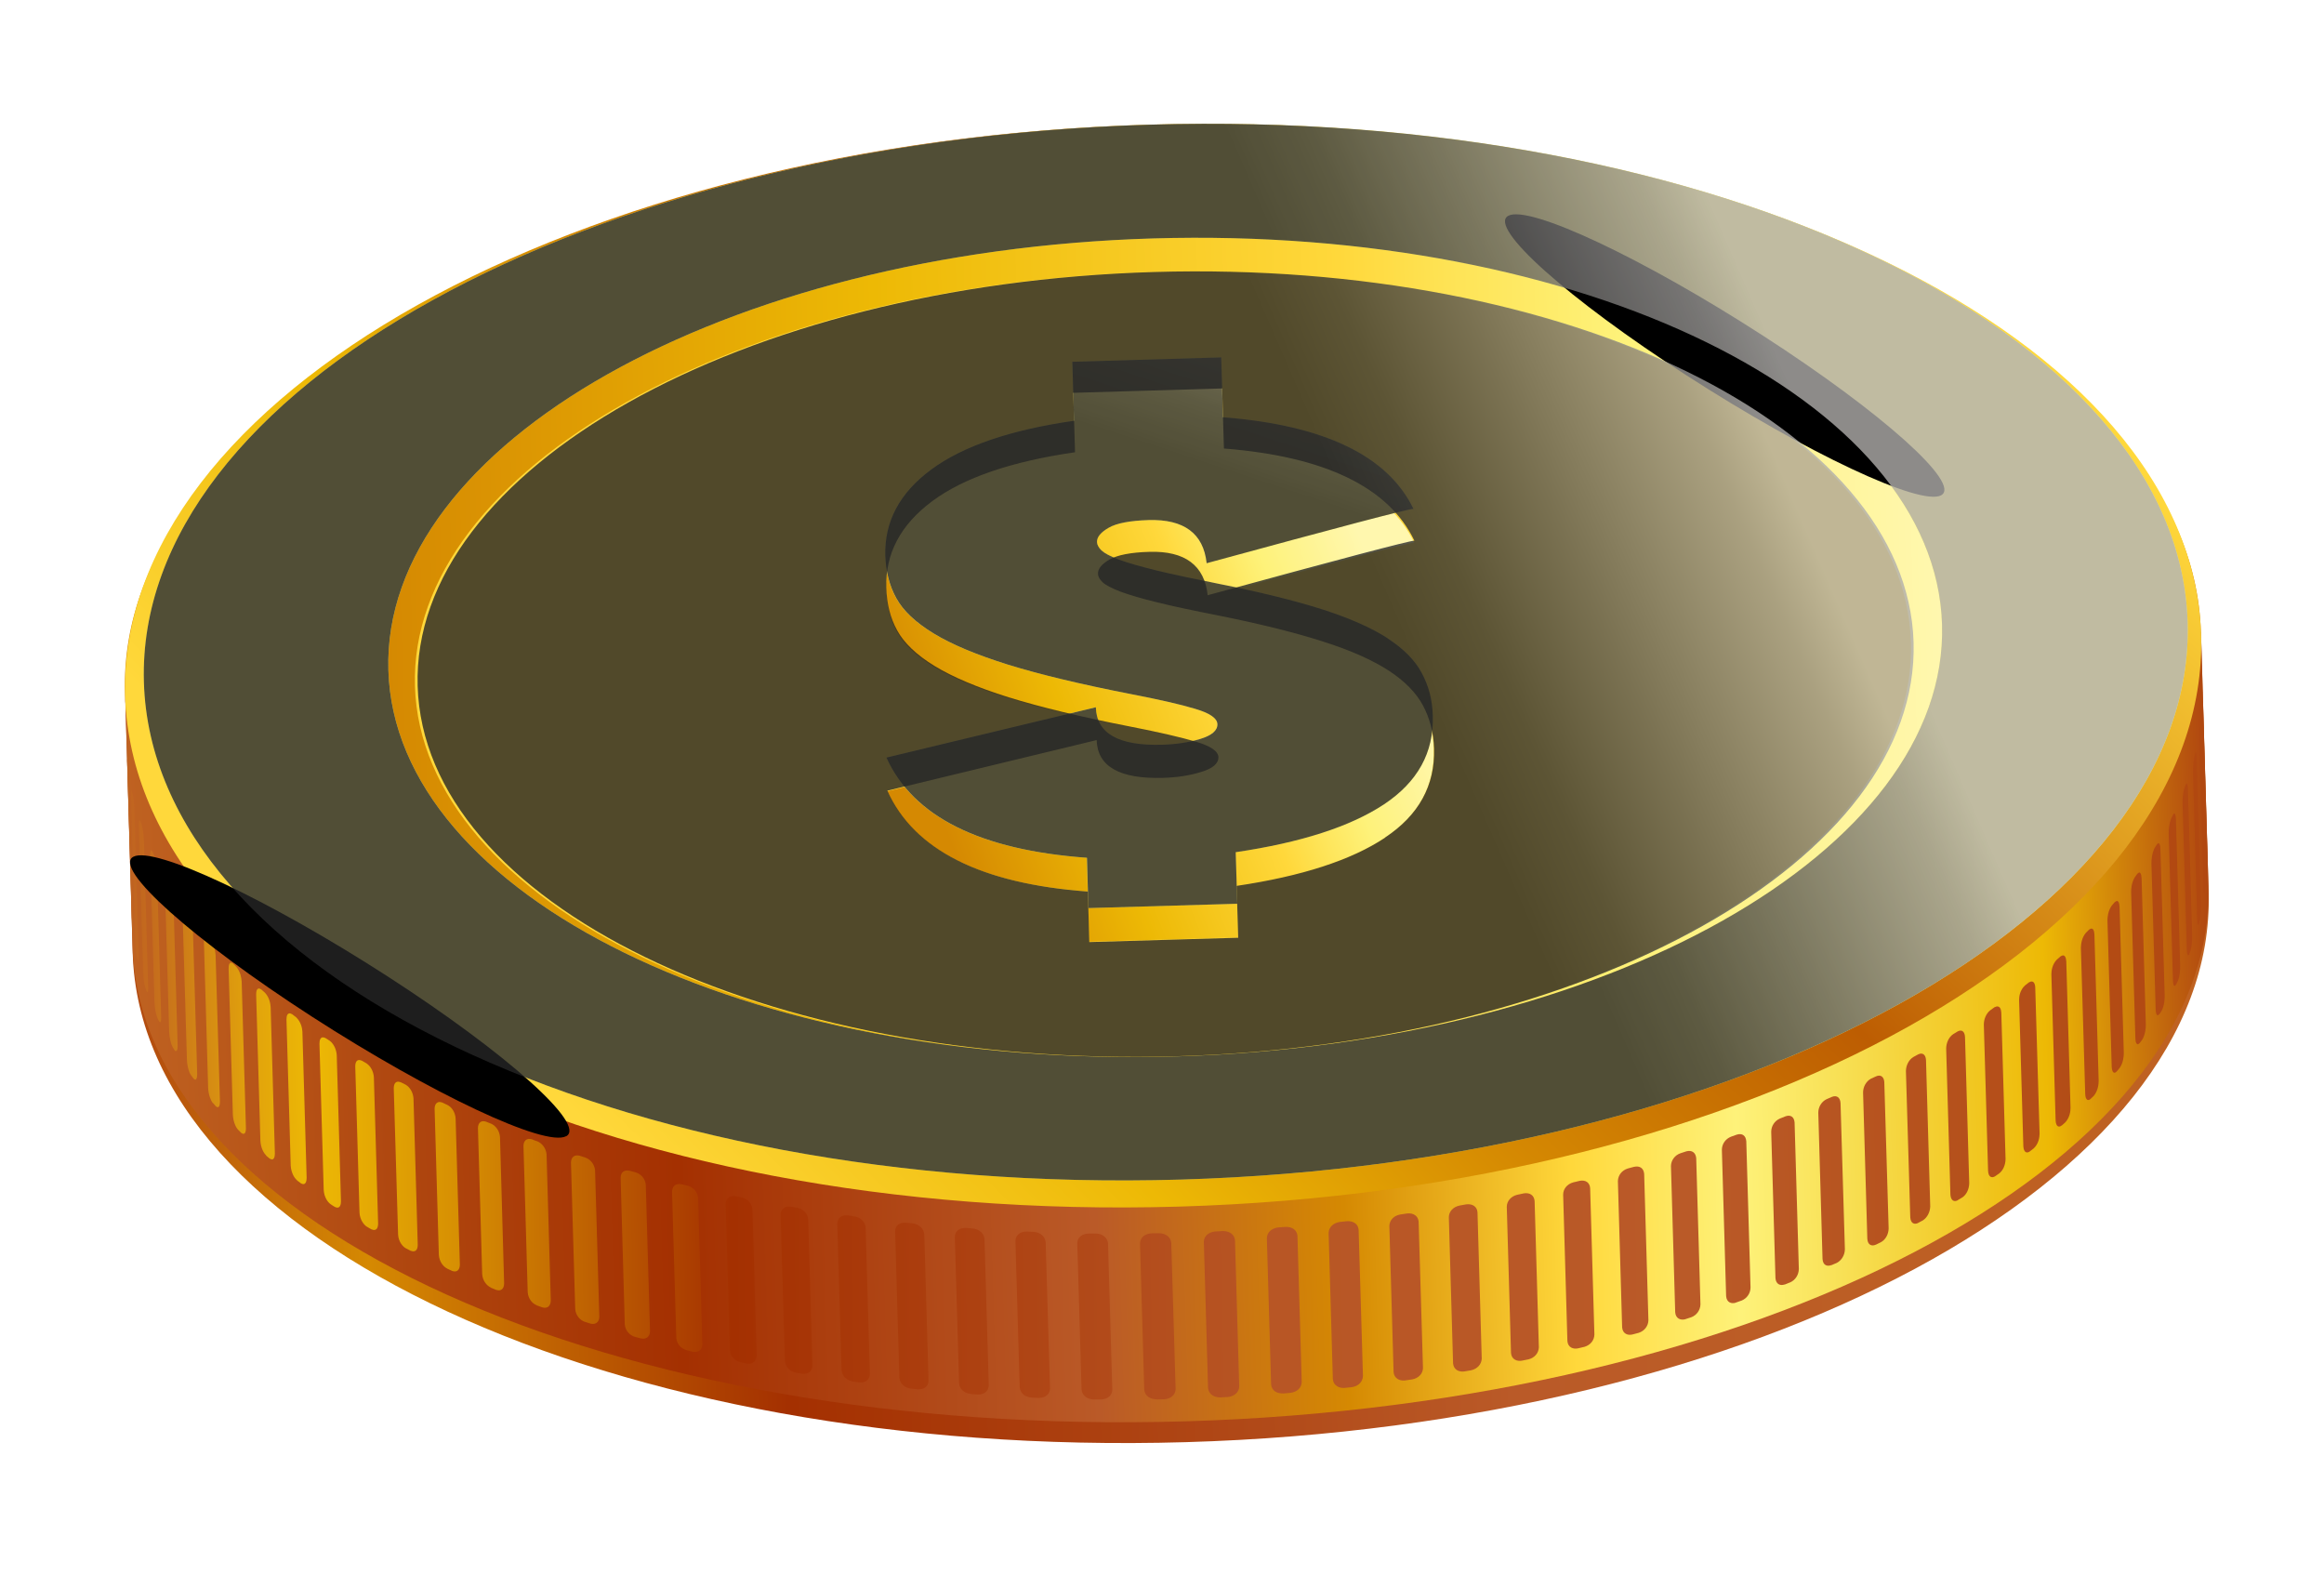<svg width="121" height="82" viewBox="0 0 121 82" fill="none" xmlns="http://www.w3.org/2000/svg">
<g filter="url(#filter0_f_31_1304)">
<path d="M114.596 32.894L114.994 46.459C115.43 61.389 91.589 74.201 61.747 75.074C31.899 75.947 7.346 64.553 6.91 49.623L6.517 36.057C6.953 50.987 31.5 62.386 61.348 61.513C91.196 60.64 115.037 47.828 114.601 32.894H114.596Z" fill="url(#paint0_linear_31_1304)"/>
<path d="M114.595 32.894L114.983 46.093C115.409 60.624 91.562 73.117 61.714 73.99C31.866 74.864 7.325 63.793 6.899 49.257L6.511 36.057C6.937 50.593 31.473 61.664 61.321 60.785C91.168 59.912 115.015 47.424 114.59 32.894H114.595Z" fill="url(#paint1_linear_31_1304)"/>
<path d="M114.929 44.8V44.605C114.929 44.331 114.919 44.056 114.908 43.786L114.687 36.165C114.687 36.074 114.687 35.977 114.676 35.885C114.676 35.885 114.676 35.939 114.676 35.966C114.676 36.03 114.676 36.1 114.676 36.165C114.676 36.44 114.676 36.709 114.676 36.984L114.902 44.6C114.902 44.697 114.902 44.794 114.919 44.886C114.919 44.886 114.919 44.827 114.924 44.805L114.929 44.8Z" fill="url(#paint2_linear_31_1304)"/>
<path d="M114.805 46.449C114.811 46.384 114.822 46.319 114.827 46.255C114.854 45.958 114.848 45.586 114.848 45.435L114.622 37.82C114.622 37.723 114.617 37.631 114.601 37.534C114.59 37.561 114.574 37.588 114.574 37.615C114.568 37.68 114.558 37.744 114.547 37.809C114.509 38.132 114.514 38.488 114.514 38.623L114.735 46.239C114.735 46.336 114.741 46.433 114.762 46.519C114.762 46.519 114.789 46.465 114.795 46.443L114.805 46.449Z" fill="url(#paint3_linear_31_1304)"/>
<path d="M114.493 48.071C114.509 48.007 114.525 47.942 114.541 47.883C114.595 47.597 114.601 47.252 114.595 47.069L114.374 39.453C114.369 39.259 114.358 39.227 114.337 39.173C114.321 39.194 114.299 39.221 114.299 39.221C114.277 39.313 114.261 39.372 114.245 39.437C114.175 39.749 114.181 40.111 114.181 40.251L114.401 47.866C114.407 48.06 114.418 48.093 114.444 48.152C114.461 48.13 114.493 48.103 114.498 48.077L114.493 48.071Z" fill="url(#paint4_linear_31_1304)"/>
<path d="M113.987 49.672C114.008 49.607 114.03 49.548 114.051 49.483C114.138 49.198 114.143 48.853 114.137 48.675L113.917 41.059C113.911 40.865 113.895 40.833 113.868 40.773L113.798 40.849C113.777 40.908 113.755 40.973 113.733 41.032C113.637 41.328 113.631 41.668 113.637 41.841L113.857 49.456C113.868 49.65 113.884 49.677 113.917 49.742C113.944 49.731 113.976 49.699 113.992 49.672H113.987Z" fill="url(#paint5_linear_31_1304)"/>
<path d="M113.303 51.246C113.335 51.186 113.362 51.127 113.394 51.062C113.507 50.782 113.518 50.437 113.513 50.259L113.292 42.644C113.281 42.45 113.265 42.423 113.233 42.358H113.179L113.146 42.407C113.103 42.487 113.076 42.552 113.044 42.611C112.925 42.902 112.909 43.242 112.915 43.414L113.136 51.035C113.146 51.294 113.179 51.31 113.238 51.327C113.238 51.327 113.281 51.278 113.297 51.251L113.303 51.246Z" fill="url(#paint6_linear_31_1304)"/>
<path d="M112.441 52.787C112.478 52.728 112.511 52.669 112.554 52.609C112.694 52.329 112.71 51.989 112.705 51.806L112.484 44.19C112.473 43.943 112.43 43.916 112.381 43.889C112.354 43.91 112.317 43.937 112.295 43.964C112.258 44.023 112.22 44.083 112.182 44.142C112.031 44.438 112.015 44.8 112.015 44.94L112.236 52.555C112.247 52.809 112.295 52.83 112.344 52.857C112.376 52.841 112.408 52.814 112.43 52.782L112.441 52.787Z" fill="url(#paint7_linear_31_1304)"/>
<path d="M111.406 54.296C111.449 54.237 111.493 54.178 111.536 54.124C111.703 53.849 111.724 53.509 111.724 53.331L111.503 45.716C111.487 45.468 111.439 45.441 111.385 45.414C111.352 45.43 111.309 45.457 111.282 45.484C111.239 45.543 111.196 45.603 111.153 45.662C110.981 45.937 110.954 46.276 110.959 46.449L111.18 54.065C111.191 54.318 111.245 54.339 111.304 54.366C111.336 54.35 111.385 54.323 111.406 54.296Z" fill="url(#paint8_linear_31_1304)"/>
<path d="M110.211 55.773C110.259 55.714 110.313 55.66 110.356 55.601C110.55 55.331 110.577 54.992 110.577 54.819L110.356 47.203C110.345 47.036 110.302 46.783 110.103 46.966C110.054 47.026 110.006 47.079 109.952 47.139C109.753 47.413 109.726 47.742 109.726 47.92L109.947 55.536C109.963 55.822 110.071 55.924 110.205 55.778L110.211 55.773Z" fill="url(#paint9_linear_31_1304)"/>
<path d="M108.853 57.201C108.907 57.148 108.961 57.093 109.02 57.04C109.236 56.776 109.268 56.436 109.268 56.264L109.047 48.642C109.036 48.475 108.988 48.222 108.767 48.395C108.708 48.454 108.654 48.508 108.6 48.562C108.379 48.826 108.347 49.16 108.342 49.338L108.568 56.953C108.584 57.288 108.729 57.32 108.853 57.201Z" fill="url(#paint10_linear_31_1304)"/>
<path d="M107.345 58.592C107.404 58.538 107.463 58.484 107.528 58.43C107.765 58.177 107.808 57.837 107.803 57.66L107.582 50.044C107.571 49.877 107.517 49.623 107.275 49.791C107.215 49.844 107.156 49.904 107.092 49.952C106.844 50.206 106.806 50.54 106.806 50.718L107.027 58.333C107.049 58.667 107.205 58.7 107.345 58.587V58.592Z" fill="url(#paint11_linear_31_1304)"/>
<path d="M105.68 59.939C105.75 59.891 105.82 59.837 105.885 59.783C106.149 59.535 106.187 59.201 106.192 59.023L105.966 51.407C105.96 51.24 105.896 50.982 105.632 51.143C105.567 51.192 105.497 51.246 105.432 51.3C105.163 51.547 105.125 51.882 105.125 52.054L105.346 59.67C105.368 60.009 105.535 60.047 105.686 59.939H105.68Z" fill="url(#paint12_linear_31_1304)"/>
<path d="M103.876 61.233C103.946 61.179 104.021 61.13 104.091 61.082C104.291 60.931 104.42 60.635 104.42 60.327L104.199 52.712C104.188 52.545 104.129 52.286 103.838 52.437C103.768 52.491 103.693 52.539 103.623 52.593C103.423 52.744 103.289 53.041 103.289 53.337L103.51 60.953C103.531 61.292 103.709 61.335 103.876 61.233Z" fill="url(#paint13_linear_31_1304)"/>
<path d="M101.937 62.472C102.018 62.424 102.098 62.376 102.174 62.332C102.389 62.187 102.524 61.896 102.529 61.594L102.309 53.978C102.292 53.693 102.136 53.579 101.926 53.693C101.845 53.741 101.77 53.79 101.689 53.838C101.474 53.984 101.334 54.275 101.328 54.577L101.549 62.192C101.576 62.532 101.77 62.575 101.937 62.478V62.472Z" fill="url(#paint14_linear_31_1304)"/>
<path d="M99.863 63.664C99.949 63.615 100.03 63.572 100.116 63.529C100.342 63.383 100.493 63.098 100.498 62.796L100.278 55.18C100.261 54.895 100.094 54.776 99.868 54.889C99.787 54.938 99.701 54.981 99.62 55.024C99.389 55.164 99.238 55.45 99.233 55.752L99.459 63.367C99.48 63.702 99.685 63.755 99.868 63.664H99.863Z" fill="url(#paint15_linear_31_1304)"/>
<path d="M97.665 64.796C97.751 64.752 97.843 64.709 97.929 64.666C98.171 64.537 98.328 64.251 98.333 63.949L98.107 56.334C98.091 56.048 97.913 55.924 97.676 56.032C97.59 56.075 97.498 56.118 97.406 56.156C97.164 56.291 97.002 56.571 97.002 56.873L97.223 64.488C97.245 64.828 97.466 64.882 97.66 64.796H97.665Z" fill="url(#paint16_linear_31_1304)"/>
<path d="M95.349 65.863C95.44 65.825 95.537 65.782 95.629 65.744C95.882 65.615 96.049 65.34 96.055 65.033L95.828 57.417C95.807 57.126 95.629 57.002 95.381 57.099C95.284 57.142 95.193 57.18 95.096 57.223C94.842 57.347 94.67 57.622 94.67 57.924L94.891 65.539C94.912 65.879 95.144 65.938 95.349 65.857V65.863Z" fill="url(#paint17_linear_31_1304)"/>
<path d="M92.919 66.871C93.016 66.833 93.119 66.795 93.216 66.752C93.48 66.633 93.652 66.359 93.657 66.057L93.436 58.436C93.415 58.145 93.232 58.015 92.962 58.112C92.865 58.15 92.763 58.188 92.666 58.231C92.397 58.349 92.219 58.619 92.219 58.921L92.44 66.536C92.467 66.871 92.709 66.941 92.919 66.865V66.871Z" fill="url(#paint18_linear_31_1304)"/>
<path d="M90.377 67.808C90.479 67.771 90.582 67.733 90.684 67.701C90.959 67.587 91.142 67.318 91.142 67.021L90.921 59.406C90.894 59.109 90.705 58.98 90.425 59.066C90.323 59.099 90.221 59.136 90.124 59.174C89.838 59.287 89.655 59.551 89.65 59.848L89.871 67.469C89.897 67.808 90.151 67.884 90.371 67.814L90.377 67.808Z" fill="url(#paint19_linear_31_1304)"/>
<path d="M87.737 68.676C87.845 68.644 87.948 68.611 88.05 68.574C88.335 68.471 88.524 68.207 88.535 67.905L88.314 60.29C88.287 59.999 88.088 59.858 87.802 59.934C87.7 59.966 87.592 59.999 87.49 60.036C87.199 60.139 87.005 60.403 86.999 60.699L87.22 68.315C87.247 68.644 87.506 68.741 87.743 68.676H87.737Z" fill="url(#paint20_linear_31_1304)"/>
<path d="M84.996 69.468C85.103 69.441 85.211 69.409 85.324 69.382C85.62 69.285 85.82 69.026 85.825 68.725L85.604 61.109C85.577 60.812 85.378 60.672 85.071 60.742C84.963 60.775 84.855 60.802 84.748 60.829C84.441 60.926 84.247 61.179 84.236 61.481L84.457 69.102C84.489 69.442 84.759 69.528 84.996 69.468Z" fill="url(#paint21_linear_31_1304)"/>
<path d="M82.162 70.191C82.275 70.164 82.388 70.137 82.501 70.11C82.808 70.018 83.008 69.77 83.013 69.468L82.792 61.853C82.771 61.562 82.561 61.411 82.248 61.47C82.135 61.497 82.022 61.524 81.909 61.551C81.596 61.637 81.386 61.89 81.386 62.192L81.607 69.808C81.634 70.147 81.909 70.245 82.162 70.191Z" fill="url(#paint22_linear_31_1304)"/>
<path d="M79.237 70.832C79.356 70.81 79.469 70.784 79.587 70.762C79.905 70.681 80.11 70.433 80.121 70.137L79.9 62.521C79.873 62.224 79.657 62.074 79.339 62.122C79.221 62.149 79.102 62.171 78.989 62.198C78.671 62.278 78.456 62.521 78.451 62.817L78.671 70.433C78.698 70.773 78.989 70.88 79.242 70.832H79.237Z" fill="url(#paint23_linear_31_1304)"/>
<path d="M76.237 71.393C76.355 71.371 76.474 71.35 76.592 71.333C76.921 71.258 77.136 71.021 77.147 70.724L76.926 63.108C76.905 62.818 76.673 62.656 76.344 62.694C76.226 62.715 76.107 62.737 75.989 62.758C75.66 62.828 75.439 63.065 75.434 63.362L75.655 70.978C75.687 71.317 75.978 71.43 76.242 71.393H76.237Z" fill="url(#paint24_linear_31_1304)"/>
<path d="M73.156 71.861C73.28 71.845 73.403 71.829 73.522 71.808C73.856 71.748 74.082 71.511 74.088 71.215L73.861 63.599C73.84 63.308 73.603 63.135 73.269 63.168C73.145 63.184 73.026 63.206 72.908 63.222C72.568 63.281 72.348 63.518 72.337 63.815L72.558 71.43C72.59 71.77 72.886 71.894 73.156 71.861Z" fill="url(#paint25_linear_31_1304)"/>
<path d="M70.01 72.25C70.133 72.233 70.263 72.223 70.387 72.212C70.726 72.158 70.952 71.932 70.963 71.63L70.737 64.014C70.71 63.723 70.473 63.55 70.128 63.572C70.004 63.588 69.875 63.599 69.757 63.61C69.412 63.664 69.18 63.89 69.175 64.186L69.395 71.797C69.428 72.142 69.735 72.271 70.004 72.25H70.01Z" fill="url(#paint26_linear_31_1304)"/>
<path d="M66.805 72.541C66.929 72.53 67.052 72.524 67.182 72.508C67.532 72.465 67.764 72.25 67.774 71.948L67.553 64.332C67.526 64.036 67.284 63.858 66.934 63.868C66.81 63.874 66.681 63.89 66.552 63.895C66.201 63.939 65.97 64.154 65.959 64.451L66.18 72.066C66.212 72.417 66.514 72.551 66.805 72.535V72.541Z" fill="url(#paint27_linear_31_1304)"/>
<path d="M63.529 72.745C63.659 72.74 63.788 72.735 63.917 72.724C64.273 72.692 64.51 72.476 64.521 72.18L64.3 64.564C64.273 64.267 64.025 64.084 63.669 64.084C63.54 64.095 63.411 64.1 63.282 64.106C62.921 64.138 62.689 64.348 62.678 64.639L62.899 72.26C62.932 72.605 63.249 72.751 63.535 72.745H63.529Z" fill="url(#paint28_linear_31_1304)"/>
<path d="M60.217 72.848C60.346 72.848 60.475 72.848 60.605 72.842C60.96 72.821 61.197 72.616 61.208 72.314L60.982 64.698C60.955 64.402 60.707 64.208 60.346 64.197C60.217 64.197 60.087 64.203 59.958 64.203C59.597 64.224 59.366 64.429 59.355 64.725L59.576 72.341C59.608 72.686 59.915 72.842 60.206 72.842L60.217 72.848Z" fill="url(#paint29_linear_31_1304)"/>
<path d="M56.931 72.853C57.06 72.853 57.189 72.853 57.313 72.853C57.669 72.843 57.906 72.643 57.911 72.347L57.69 64.731C57.663 64.434 57.416 64.23 57.066 64.213C56.931 64.213 56.812 64.213 56.683 64.213C56.328 64.224 56.096 64.418 56.09 64.715L56.311 72.33C56.344 72.681 56.645 72.843 56.931 72.853Z" fill="url(#paint30_linear_31_1304)"/>
<path d="M53.704 72.756C53.828 72.761 53.952 72.767 54.081 72.772C54.431 72.772 54.663 72.578 54.669 72.282L54.442 64.666C54.415 64.37 54.173 64.159 53.828 64.127C53.699 64.127 53.58 64.116 53.451 64.111C53.106 64.111 52.88 64.3 52.869 64.596L53.09 72.212C53.123 72.562 53.419 72.735 53.704 72.751V72.756Z" fill="url(#paint31_linear_31_1304)"/>
<path d="M50.537 72.567C50.655 72.578 50.779 72.584 50.903 72.594C51.242 72.605 51.469 72.422 51.48 72.12L51.259 64.504C51.232 64.208 50.995 63.992 50.65 63.949C50.531 63.944 50.402 63.933 50.283 63.922C49.944 63.912 49.723 64.095 49.713 64.391L49.934 72.007C49.966 72.357 50.257 72.535 50.537 72.562V72.567Z" fill="url(#paint32_linear_31_1304)"/>
<path d="M47.423 72.287C47.542 72.298 47.666 72.314 47.784 72.325C48.118 72.341 48.339 72.163 48.344 71.872L48.123 64.257C48.096 63.96 47.865 63.739 47.526 63.685C47.407 63.675 47.283 63.658 47.165 63.648C46.831 63.626 46.61 63.798 46.605 64.095L46.825 71.711C46.852 72.061 47.138 72.25 47.413 72.282L47.423 72.287Z" fill="url(#paint33_linear_31_1304)"/>
<path d="M44.385 71.915C44.504 71.932 44.622 71.948 44.741 71.964C45.064 71.991 45.285 71.818 45.29 71.522L45.069 63.906C45.048 63.61 44.816 63.378 44.487 63.319C44.374 63.303 44.256 63.286 44.137 63.27C43.809 63.238 43.604 63.405 43.593 63.707L43.814 71.317C43.846 71.668 44.121 71.867 44.385 71.91V71.915Z" fill="url(#paint34_linear_31_1304)"/>
<path d="M41.428 71.457C41.541 71.479 41.654 71.495 41.767 71.511C42.085 71.549 42.295 71.382 42.301 71.091L42.08 63.475C42.053 63.178 41.832 62.941 41.514 62.871C41.401 62.855 41.288 62.834 41.169 62.817C40.852 62.78 40.652 62.936 40.642 63.233L40.868 70.848C40.895 71.198 41.169 71.403 41.428 71.452V71.457Z" fill="url(#paint35_linear_31_1304)"/>
<path d="M38.541 70.913C38.654 70.934 38.761 70.956 38.875 70.983C39.182 71.031 39.386 70.87 39.397 70.573L39.176 62.958C39.155 62.661 38.934 62.419 38.627 62.338C38.514 62.316 38.406 62.295 38.293 62.273C37.986 62.225 37.792 62.381 37.781 62.672L38.002 70.288C38.029 70.638 38.293 70.854 38.541 70.907V70.913Z" fill="url(#paint36_linear_31_1304)"/>
<path d="M35.745 70.288C35.853 70.315 35.961 70.342 36.068 70.368C36.365 70.422 36.569 70.266 36.569 69.975L36.348 62.359C36.322 62.063 36.111 61.81 35.81 61.723C35.702 61.696 35.594 61.675 35.486 61.648C35.131 61.578 34.996 61.804 34.991 62.031L35.212 69.646C35.239 69.997 35.497 70.218 35.74 70.282L35.745 70.288Z" fill="url(#paint37_linear_31_1304)"/>
<path d="M33.041 69.587C33.149 69.619 33.251 69.646 33.359 69.673C33.644 69.738 33.838 69.587 33.843 69.296L33.623 61.68C33.601 61.384 33.396 61.125 33.105 61.033C33.003 61.001 32.895 60.974 32.788 60.947C32.497 60.883 32.314 61.023 32.314 61.319L32.529 68.935C32.556 69.285 32.804 69.512 33.035 69.587H33.041Z" fill="url(#paint38_linear_31_1304)"/>
<path d="M30.439 68.805C30.541 68.838 30.638 68.87 30.741 68.903C31.015 68.973 31.199 68.827 31.204 68.541L30.983 60.926C30.956 60.629 30.762 60.365 30.488 60.263C30.385 60.23 30.283 60.198 30.186 60.166C29.911 60.09 29.733 60.236 29.728 60.522L29.949 68.137C29.976 68.487 30.207 68.725 30.434 68.805H30.439Z" fill="url(#paint39_linear_31_1304)"/>
<path d="M27.945 67.954C28.042 67.986 28.139 68.024 28.23 68.056C28.494 68.137 28.667 67.997 28.677 67.706L28.457 60.09C28.43 59.794 28.247 59.53 27.983 59.416C27.886 59.384 27.789 59.352 27.697 59.309C27.433 59.228 27.261 59.368 27.255 59.654L27.476 67.269C27.503 67.625 27.729 67.868 27.95 67.948L27.945 67.954Z" fill="url(#paint40_linear_31_1304)"/>
<path d="M25.553 67.032C25.64 67.07 25.736 67.108 25.828 67.145C26.081 67.232 26.248 67.097 26.248 66.806L26.033 59.19C26.011 58.888 25.834 58.619 25.58 58.5C25.489 58.463 25.392 58.425 25.306 58.392C25.058 58.306 24.891 58.436 24.885 58.721L25.106 66.337C25.133 66.687 25.354 66.935 25.559 67.027L25.553 67.032Z" fill="url(#paint41_linear_31_1304)"/>
<path d="M23.28 66.04C23.366 66.078 23.453 66.121 23.539 66.159C23.776 66.251 23.937 66.121 23.943 65.836L23.722 58.22C23.7 57.918 23.539 57.643 23.291 57.519C23.205 57.482 23.119 57.438 23.027 57.395C22.795 57.304 22.634 57.433 22.628 57.713L22.849 65.329C22.876 65.685 23.081 65.938 23.28 66.035V66.04Z" fill="url(#paint42_linear_31_1304)"/>
<path d="M21.125 64.979C21.206 65.022 21.293 65.065 21.373 65.108C21.697 65.232 21.75 64.968 21.75 64.796L21.529 57.18C21.508 56.878 21.352 56.603 21.125 56.468C21.045 56.425 20.959 56.382 20.878 56.344C20.555 56.215 20.506 56.479 20.501 56.652L20.727 64.267C20.748 64.618 20.948 64.882 21.131 64.984L21.125 64.979Z" fill="url(#paint43_linear_31_1304)"/>
<path d="M19.1 63.858C19.175 63.906 19.256 63.949 19.331 63.992C19.639 64.127 19.687 63.858 19.687 63.691L19.466 56.075C19.445 55.773 19.294 55.493 19.078 55.353C19.003 55.304 18.928 55.261 18.847 55.218C18.545 55.083 18.497 55.347 18.497 55.514L18.718 63.13C18.739 63.48 18.928 63.75 19.1 63.858Z" fill="url(#paint44_linear_31_1304)"/>
<path d="M17.209 62.683C17.279 62.731 17.349 62.78 17.425 62.823C17.721 62.974 17.753 62.672 17.753 62.537L17.533 54.922C17.511 54.62 17.371 54.334 17.172 54.183C17.102 54.135 17.026 54.092 16.956 54.043C16.676 53.898 16.633 54.162 16.633 54.329L16.854 61.944C16.875 62.3 17.048 62.57 17.209 62.683Z" fill="url(#paint45_linear_31_1304)"/>
<path d="M15.459 61.443C15.523 61.492 15.594 61.54 15.658 61.594C15.933 61.756 15.965 61.448 15.965 61.314L15.744 53.698C15.733 53.526 15.674 53.191 15.41 52.949C15.346 52.9 15.276 52.852 15.211 52.798C14.952 52.647 14.915 52.911 14.915 53.073L15.136 60.688C15.162 61.044 15.319 61.325 15.464 61.438L15.459 61.443Z" fill="url(#paint46_linear_31_1304)"/>
<path d="M13.848 60.15C13.907 60.203 13.967 60.257 14.031 60.306C14.284 60.473 14.311 60.176 14.311 60.042L14.091 52.421C14.08 52.248 14.026 51.914 13.783 51.666C13.724 51.618 13.665 51.564 13.606 51.51C13.369 51.348 13.336 51.607 13.336 51.774L13.557 59.39C13.579 59.745 13.724 60.026 13.859 60.144L13.848 60.15Z" fill="url(#paint47_linear_31_1304)"/>
<path d="M12.394 58.807C12.448 58.861 12.502 58.915 12.555 58.969C12.792 59.152 12.809 58.818 12.803 58.711L12.582 51.095C12.571 50.917 12.523 50.588 12.302 50.329C12.248 50.281 12.194 50.227 12.14 50.168C11.925 49.995 11.898 50.292 11.903 50.426L12.124 58.042C12.146 58.398 12.275 58.684 12.399 58.813L12.394 58.807Z" fill="url(#paint48_linear_31_1304)"/>
<path d="M11.085 57.417C11.133 57.471 11.187 57.525 11.23 57.584C11.37 57.708 11.451 57.616 11.451 57.336L11.225 49.72C11.209 49.419 11.112 49.117 10.972 48.944C10.923 48.89 10.875 48.836 10.832 48.777C10.638 48.594 10.616 48.89 10.616 49.02L10.837 56.635C10.853 56.991 10.972 57.282 11.074 57.417H11.085Z" fill="url(#paint49_linear_31_1304)"/>
<path d="M9.948 55.972C9.986 56.032 10.034 56.086 10.072 56.145C10.094 56.172 10.137 56.194 10.169 56.21C10.217 56.183 10.266 56.156 10.266 55.903L10.04 48.287C10.024 47.985 9.937 47.678 9.819 47.505C9.776 47.446 9.733 47.387 9.69 47.333C9.668 47.306 9.63 47.279 9.598 47.263C9.55 47.29 9.506 47.317 9.506 47.57L9.733 55.186C9.749 55.547 9.851 55.843 9.943 55.972H9.948Z" fill="url(#paint50_linear_31_1304)"/>
<path d="M8.978 54.49C9.016 54.55 9.048 54.609 9.086 54.668C9.102 54.695 9.14 54.722 9.14 54.722C9.221 54.69 9.248 54.668 9.248 54.436L9.027 46.821C9.011 46.519 8.935 46.206 8.838 46.028C8.806 45.974 8.768 45.915 8.736 45.856C8.714 45.829 8.688 45.797 8.655 45.786C8.607 45.834 8.585 45.856 8.585 46.088L8.806 53.703C8.822 54.064 8.908 54.361 8.984 54.501L8.978 54.49Z" fill="url(#paint51_linear_31_1304)"/>
<path d="M8.181 52.965C8.208 53.024 8.235 53.084 8.267 53.143C8.283 53.17 8.305 53.202 8.332 53.224C8.375 53.175 8.397 53.154 8.391 52.922L8.17 45.306C8.154 45.01 8.1 44.697 8.019 44.508C7.993 44.449 7.96 44.39 7.933 44.325C7.917 44.298 7.89 44.266 7.863 44.25C7.831 44.32 7.815 44.341 7.82 44.546L8.041 52.162C8.057 52.523 8.127 52.825 8.187 52.965H8.181Z" fill="url(#paint52_linear_31_1304)"/>
<path d="M7.562 51.397C7.583 51.461 7.605 51.52 7.627 51.585C7.627 51.585 7.659 51.645 7.68 51.666C7.707 51.596 7.724 51.574 7.713 51.37L7.492 43.754C7.481 43.452 7.433 43.139 7.373 42.94C7.352 42.881 7.33 42.821 7.314 42.757L7.298 42.724L7.26 42.703C7.228 42.789 7.228 42.886 7.228 42.972L7.449 50.588C7.465 50.955 7.513 51.256 7.562 51.397Z" fill="url(#paint53_linear_31_1304)"/>
<path d="M7.131 49.796C7.142 49.861 7.158 49.92 7.169 49.984L7.179 50.038L7.217 50.011C7.222 49.936 7.222 49.855 7.217 49.78L6.996 42.164C6.986 41.83 6.948 41.517 6.91 41.35C6.894 41.285 6.883 41.221 6.867 41.161L6.851 41.113C6.829 41.149 6.818 41.235 6.818 41.372L7.039 48.987C7.05 49.354 7.088 49.661 7.115 49.801L7.131 49.796Z" fill="url(#paint54_linear_31_1304)"/>
<path d="M6.888 48.168C6.894 48.227 6.905 48.292 6.905 48.362V48.411C6.919 48.375 6.926 48.29 6.926 48.157L6.7 40.542C6.689 40.267 6.678 39.992 6.651 39.717C6.646 39.652 6.635 39.588 6.63 39.523V39.469C6.614 39.555 6.619 39.642 6.625 39.728L6.851 47.343C6.851 47.618 6.862 47.893 6.888 48.163V48.168Z" fill="url(#paint55_linear_31_1304)"/>
<path d="M59.759 7.438C89.606 6.565 114.154 17.964 114.59 32.894C115.026 47.828 91.185 60.64 61.337 61.513C31.495 62.386 6.942 50.992 6.506 36.057C6.07 21.122 29.906 8.311 59.753 7.438H59.759Z" fill="#D58902"/>
<path d="M114.601 33.072C115.054 48.621 91.228 61.934 61.386 62.812C31.544 63.685 6.975 51.79 6.517 36.235C6.065 20.686 29.89 7.373 59.738 6.495C89.585 5.622 114.149 17.522 114.601 33.072Z" fill="url(#paint56_linear_31_1304)"/>
<path d="M113.901 32.392C114.342 47.554 90.883 60.543 61.499 61.405C32.114 62.268 7.933 50.669 7.492 35.508C7.045 20.341 30.509 7.351 59.894 6.489C89.278 5.627 113.453 17.226 113.901 32.392Z" fill="#FEF27A"/>
<path d="M101.113 32.516C101.452 44.277 83.627 54.334 61.289 54.992C38.95 55.649 20.565 46.648 20.221 34.888C19.876 23.127 37.706 13.07 60.044 12.412C82.383 11.755 100.768 20.756 101.113 32.516Z" fill="url(#paint57_linear_31_1304)"/>
<path d="M99.496 33.438C99.825 44.713 82.658 54.366 61.148 54.997C39.639 55.622 21.939 46.993 21.605 35.718C21.276 24.442 38.444 14.789 59.953 14.159C81.462 13.528 99.162 22.157 99.491 33.432L99.496 33.438Z" fill="#FFD83B"/>
<path d="M74.077 36.774C73.727 36.111 73.123 35.513 72.294 34.969C71.459 34.43 70.333 33.928 68.905 33.476C67.489 33.023 65.695 32.575 63.535 32.15C62.183 31.886 61.095 31.648 60.271 31.449C59.441 31.25 58.795 31.061 58.326 30.889C57.857 30.716 57.55 30.554 57.4 30.404C57.249 30.253 57.168 30.112 57.162 29.967C57.157 29.708 57.356 29.46 57.771 29.229C58.186 28.991 58.875 28.857 59.84 28.83C61.687 28.776 62.7 29.525 62.867 31.077C69.751 29.202 73.339 28.258 73.635 28.248C72.288 25.477 68.986 23.887 63.713 23.478L63.621 20.362L55.875 20.589L55.961 23.666C52.648 24.141 50.176 24.987 48.528 26.2C46.885 27.418 46.087 28.91 46.136 30.678C46.157 31.503 46.346 32.241 46.702 32.894C47.062 33.54 47.709 34.155 48.651 34.726C49.594 35.297 50.882 35.842 52.514 36.348C54.146 36.855 56.274 37.367 58.897 37.874C60.378 38.159 61.499 38.418 62.264 38.644C63.023 38.865 63.416 39.135 63.427 39.442C63.438 39.771 63.136 40.03 62.533 40.213C61.93 40.396 61.267 40.498 60.556 40.52C58.283 40.585 57.136 39.938 57.093 38.569L46.195 41.188C47.585 44.261 51.065 46.001 56.629 46.406L56.71 49.02L64.461 48.793L64.381 46.104C67.774 45.603 70.344 44.773 72.1 43.614C73.85 42.455 74.701 40.919 74.648 39.005C74.621 38.181 74.427 37.432 74.071 36.774H74.077Z" fill="url(#paint58_linear_31_1304)"/>
<path d="M74.023 35.028C73.672 34.365 73.075 33.761 72.24 33.222C71.399 32.683 70.273 32.182 68.846 31.724C67.429 31.271 65.641 30.829 63.481 30.398C62.129 30.128 61.035 29.897 60.211 29.697C59.382 29.492 58.735 29.309 58.267 29.137C57.798 28.959 57.496 28.797 57.34 28.652C57.189 28.501 57.114 28.355 57.108 28.215C57.103 27.956 57.308 27.709 57.722 27.471C58.132 27.234 58.827 27.105 59.791 27.073C61.639 27.019 62.651 27.768 62.818 29.32C69.703 27.444 73.29 26.496 73.586 26.49C72.245 23.72 68.938 22.13 63.669 21.721L63.578 18.605L55.826 18.832L55.913 21.904C52.605 22.378 50.127 23.224 48.479 24.442C46.836 25.655 46.039 27.148 46.087 28.921C46.114 29.746 46.297 30.484 46.658 31.136C47.014 31.789 47.66 32.398 48.603 32.974C49.545 33.551 50.833 34.085 52.465 34.597C54.097 35.103 56.225 35.615 58.848 36.127C60.33 36.413 61.45 36.666 62.215 36.898C62.985 37.124 63.368 37.389 63.379 37.696C63.389 38.025 63.088 38.283 62.484 38.467C61.881 38.65 61.218 38.747 60.507 38.768C58.239 38.833 57.087 38.186 57.049 36.817L46.147 39.437C47.536 42.514 51.016 44.25 56.586 44.654L56.661 47.273L64.413 47.047L64.332 44.363C67.726 43.862 70.295 43.032 72.051 41.873C73.802 40.709 74.653 39.172 74.594 37.265C74.572 36.434 74.378 35.696 74.017 35.033L74.023 35.028Z" fill="#FEF27A"/>
<path style="mix-blend-mode:color-dodge" d="M29.475 59.147C28.387 59.729 22.461 56.937 16.24 52.922C10.018 48.901 5.854 45.177 6.942 44.6C8.03 44.023 13.956 46.81 20.177 50.825C26.404 54.846 30.563 58.576 29.475 59.152V59.147Z" fill="url(#paint59_radial_31_1304)"/>
<path style="mix-blend-mode:color-dodge" d="M101.069 25.784C99.981 26.361 94.056 23.575 87.829 19.554C81.607 15.539 77.443 11.809 78.531 11.232C79.62 10.655 85.545 13.442 91.766 17.457C97.988 21.473 102.152 25.202 101.064 25.784H101.069Z" fill="url(#paint60_radial_31_1304)"/>
<g style="mix-blend-mode:screen" opacity="0.8">
<path d="M59.894 6.489C30.509 7.351 7.045 20.341 7.492 35.508C7.933 50.674 32.114 62.268 61.499 61.405C90.883 60.543 114.342 47.554 113.901 32.392C113.453 17.226 89.278 5.632 59.894 6.489ZM61.289 54.992C38.95 55.649 20.565 46.648 20.221 34.888C19.876 23.127 37.706 13.07 60.044 12.412C82.383 11.755 100.768 20.756 101.113 32.516C101.452 44.277 83.627 54.334 61.289 54.992Z" fill="url(#paint61_linear_31_1304)"/>
<path d="M72.245 33.222C71.405 32.683 70.279 32.182 68.852 31.724C67.435 31.271 65.641 30.829 63.486 30.398C62.134 30.128 61.041 29.897 60.217 29.697C59.387 29.492 58.741 29.309 58.272 29.137C57.803 28.959 57.502 28.797 57.346 28.652C57.195 28.501 57.119 28.355 57.114 28.215C57.109 27.956 57.313 27.709 57.728 27.471C58.138 27.234 58.832 27.105 59.797 27.073C61.644 27.019 62.657 27.768 62.824 29.32C69.708 27.444 73.296 26.496 73.592 26.49C72.251 23.72 68.943 22.13 63.675 21.721L63.584 18.605L55.832 18.832L55.918 21.904C52.611 22.378 50.133 23.224 48.485 24.442C46.842 25.655 46.044 27.148 46.093 28.921C46.12 29.746 46.303 30.484 46.664 31.136C47.019 31.789 47.666 32.398 48.608 32.974C49.551 33.551 50.839 34.085 52.471 34.597C54.103 35.103 56.231 35.615 58.854 36.127C60.335 36.413 61.456 36.666 62.221 36.898C62.991 37.124 63.373 37.389 63.384 37.696C63.395 38.025 63.093 38.283 62.49 38.467C61.887 38.65 61.224 38.747 60.513 38.768C58.245 38.833 57.093 38.186 57.055 36.817L46.152 39.437C47.542 42.514 51.022 44.25 56.592 44.654L56.667 47.273L64.418 47.047L64.338 44.363C67.731 43.862 70.301 43.032 72.057 41.873C73.807 40.709 74.659 39.178 74.599 37.265C74.578 36.434 74.384 35.696 74.023 35.033C73.673 34.37 73.075 33.767 72.24 33.228L72.245 33.222Z" fill="url(#paint62_linear_31_1304)"/>
</g>
<path style="mix-blend-mode:screen" opacity="0.8" d="M60.093 14.159C38.584 14.789 21.416 24.437 21.745 35.712C22.073 46.993 39.774 55.617 61.283 54.986C82.792 54.355 99.96 44.708 99.631 33.432C99.302 22.157 81.602 13.528 60.093 14.159ZM72.105 43.614C70.349 44.778 67.78 45.613 64.386 46.115L64.467 48.815L56.715 49.041L56.64 46.411C51.07 46.001 47.59 44.25 46.2 41.161L57.098 38.526C57.141 39.906 58.294 40.558 60.561 40.493C61.273 40.472 61.935 40.374 62.538 40.186C63.147 40.003 63.443 39.744 63.438 39.415C63.427 39.108 63.039 38.838 62.269 38.612C61.509 38.386 60.389 38.127 58.908 37.836C56.284 37.324 54.157 36.806 52.519 36.3C50.887 35.788 49.599 35.243 48.657 34.667C47.714 34.09 47.068 33.47 46.712 32.818C46.351 32.166 46.168 31.422 46.147 30.592C46.093 28.814 46.89 27.315 48.533 26.092C50.181 24.868 52.659 24.022 55.972 23.542L55.88 20.449L63.632 20.222L63.724 23.348C68.992 23.763 72.299 25.364 73.64 28.145C73.349 28.156 69.757 29.105 62.878 30.986C62.711 29.428 61.693 28.673 59.85 28.727C58.881 28.754 58.191 28.889 57.776 29.121C57.362 29.363 57.157 29.606 57.168 29.87C57.168 30.01 57.249 30.156 57.405 30.306C57.556 30.457 57.868 30.614 58.331 30.797C58.8 30.969 59.446 31.163 60.276 31.363C61.1 31.568 62.194 31.799 63.546 32.063C65.706 32.5 67.494 32.947 68.911 33.406C70.333 33.858 71.464 34.365 72.304 34.909C73.134 35.454 73.732 36.057 74.088 36.726C74.443 37.389 74.637 38.138 74.664 38.968C74.718 40.887 73.872 42.433 72.116 43.598L72.105 43.614Z" fill="url(#paint63_linear_31_1304)"/>
</g>
<defs>
<filter id="filter0_f_31_1304" x="0.5" y="0.444" width="120.5" height="80.677" filterUnits="userSpaceOnUse" color-interpolation-filters="sRGB">
<feFlood flood-opacity="0" result="BackgroundImageFix"/>
<feBlend mode="normal" in="SourceGraphic" in2="BackgroundImageFix" result="shape"/>
<feGaussianBlur stdDeviation="3" result="effect1_foregroundBlur_31_1304"/>
</filter>
<linearGradient id="paint0_linear_31_1304" x1="7.043" y1="56.404" x2="115.124" y2="53.255" gradientUnits="userSpaceOnUse">
<stop stop-color="#B14810"/>
<stop offset="0.03" stop-color="#BD5E0B"/>
<stop offset="0.11" stop-color="#D58902"/>
<stop offset="0.31" stop-color="#A43001"/>
<stop offset="0.51" stop-color="#AF4615"/>
<stop offset="0.66" stop-color="#BA5A28"/>
<stop offset="1" stop-color="#BF6221"/>
</linearGradient>
<linearGradient id="paint1_linear_31_1304" x1="7.032" y1="55.865" x2="115.108" y2="52.716" gradientUnits="userSpaceOnUse">
<stop stop-color="#BF6221"/>
<stop offset="0.13" stop-color="#AF460F"/>
<stop offset="0.26" stop-color="#A43001"/>
<stop offset="0.46" stop-color="#BA5A28"/>
<stop offset="0.58" stop-color="#D58902"/>
<stop offset="0.69" stop-color="#FFD83B"/>
<stop offset="0.77" stop-color="#FEF27A"/>
<stop offset="0.82" stop-color="#F8E055"/>
<stop offset="0.92" stop-color="#EDB905"/>
<stop offset="0.95" stop-color="#D68E09"/>
<stop offset="1" stop-color="#B14810"/>
</linearGradient>
<linearGradient id="paint2_linear_31_1304" x1="114.713" y1="40.441" x2="5.833" y2="41.465" gradientUnits="userSpaceOnUse">
<stop stop-color="#B14810"/>
<stop offset="0.25" stop-color="#BA5A28"/>
<stop offset="0.45" stop-color="#B85625"/>
<stop offset="0.71" stop-color="#A43001"/>
<stop offset="0.84" stop-color="#D68E03"/>
<stop offset="0.91" stop-color="#EDB905"/>
<stop offset="0.94" stop-color="#E1A20C"/>
<stop offset="0.99" stop-color="#C3691E"/>
<stop offset="1" stop-color="#BF6221"/>
</linearGradient>
<linearGradient id="paint3_linear_31_1304" x1="114.729" y1="42.085" x2="6.33" y2="43.105" gradientUnits="userSpaceOnUse">
<stop stop-color="#B14810"/>
<stop offset="0.25" stop-color="#BA5A28"/>
<stop offset="0.45" stop-color="#B85625"/>
<stop offset="0.71" stop-color="#A43001"/>
<stop offset="0.84" stop-color="#D68E03"/>
<stop offset="0.91" stop-color="#EDB905"/>
<stop offset="0.94" stop-color="#E1A20C"/>
<stop offset="0.99" stop-color="#C3691E"/>
<stop offset="1" stop-color="#BF6221"/>
</linearGradient>
<linearGradient id="paint4_linear_31_1304" x1="114.738" y1="43.713" x2="6.786" y2="44.726" gradientUnits="userSpaceOnUse">
<stop stop-color="#B14810"/>
<stop offset="0.25" stop-color="#BA5A28"/>
<stop offset="0.45" stop-color="#B85625"/>
<stop offset="0.71" stop-color="#A43001"/>
<stop offset="0.84" stop-color="#D68E03"/>
<stop offset="0.91" stop-color="#EDB905"/>
<stop offset="0.94" stop-color="#E1A20C"/>
<stop offset="0.99" stop-color="#C3691E"/>
<stop offset="1" stop-color="#BF6221"/>
</linearGradient>
<linearGradient id="paint5_linear_31_1304" x1="114.752" y1="45.309" x2="7.052" y2="46.32" gradientUnits="userSpaceOnUse">
<stop stop-color="#B14810"/>
<stop offset="0.25" stop-color="#BA5A28"/>
<stop offset="0.45" stop-color="#B85625"/>
<stop offset="0.71" stop-color="#A43001"/>
<stop offset="0.84" stop-color="#D68E03"/>
<stop offset="0.91" stop-color="#EDB905"/>
<stop offset="0.94" stop-color="#E1A20C"/>
<stop offset="0.99" stop-color="#C3691E"/>
<stop offset="1" stop-color="#BF6221"/>
</linearGradient>
<linearGradient id="paint6_linear_31_1304" x1="114.771" y1="46.878" x2="6.688" y2="47.894" gradientUnits="userSpaceOnUse">
<stop stop-color="#B14810"/>
<stop offset="0.25" stop-color="#BA5A28"/>
<stop offset="0.45" stop-color="#B85625"/>
<stop offset="0.71" stop-color="#A43001"/>
<stop offset="0.84" stop-color="#D68E03"/>
<stop offset="0.91" stop-color="#EDB905"/>
<stop offset="0.94" stop-color="#E1A20C"/>
<stop offset="0.99" stop-color="#C3691E"/>
<stop offset="1" stop-color="#BF6221"/>
</linearGradient>
<linearGradient id="paint7_linear_31_1304" x1="114.789" y1="48.414" x2="6.32" y2="49.431" gradientUnits="userSpaceOnUse">
<stop stop-color="#B14810"/>
<stop offset="0.25" stop-color="#BA5A28"/>
<stop offset="0.45" stop-color="#B85625"/>
<stop offset="0.71" stop-color="#A43001"/>
<stop offset="0.84" stop-color="#D68E03"/>
<stop offset="0.91" stop-color="#EDB905"/>
<stop offset="0.94" stop-color="#E1A20C"/>
<stop offset="0.99" stop-color="#C3691E"/>
<stop offset="1" stop-color="#BF6221"/>
</linearGradient>
<linearGradient id="paint8_linear_31_1304" x1="114.806" y1="49.918" x2="6.382" y2="50.933" gradientUnits="userSpaceOnUse">
<stop stop-color="#B14810"/>
<stop offset="0.25" stop-color="#BA5A28"/>
<stop offset="0.45" stop-color="#B85625"/>
<stop offset="0.71" stop-color="#A43001"/>
<stop offset="0.84" stop-color="#D68E03"/>
<stop offset="0.91" stop-color="#EDB905"/>
<stop offset="0.94" stop-color="#E1A20C"/>
<stop offset="0.99" stop-color="#C3691E"/>
<stop offset="1" stop-color="#BF6221"/>
</linearGradient>
<linearGradient id="paint9_linear_31_1304" x1="114.822" y1="51.384" x2="6.415" y2="52.399" gradientUnits="userSpaceOnUse">
<stop stop-color="#B14810"/>
<stop offset="0.25" stop-color="#BA5A28"/>
<stop offset="0.45" stop-color="#B85625"/>
<stop offset="0.71" stop-color="#A43001"/>
<stop offset="0.84" stop-color="#D68E03"/>
<stop offset="0.91" stop-color="#EDB905"/>
<stop offset="0.94" stop-color="#E1A20C"/>
<stop offset="0.99" stop-color="#C3691E"/>
<stop offset="1" stop-color="#BF6221"/>
</linearGradient>
<linearGradient id="paint10_linear_31_1304" x1="114.863" y1="52.801" x2="5.983" y2="53.824" gradientUnits="userSpaceOnUse">
<stop stop-color="#B14810"/>
<stop offset="0.25" stop-color="#BA5A28"/>
<stop offset="0.45" stop-color="#B85625"/>
<stop offset="0.71" stop-color="#A43001"/>
<stop offset="0.84" stop-color="#D68E03"/>
<stop offset="0.91" stop-color="#EDB905"/>
<stop offset="0.94" stop-color="#E1A20C"/>
<stop offset="0.99" stop-color="#C3691E"/>
<stop offset="1" stop-color="#BF6221"/>
</linearGradient>
<linearGradient id="paint11_linear_31_1304" x1="114.854" y1="54.181" x2="6.401" y2="55.198" gradientUnits="userSpaceOnUse">
<stop stop-color="#B14810"/>
<stop offset="0.25" stop-color="#BA5A28"/>
<stop offset="0.45" stop-color="#B85625"/>
<stop offset="0.71" stop-color="#A43001"/>
<stop offset="0.84" stop-color="#D68E03"/>
<stop offset="0.91" stop-color="#EDB905"/>
<stop offset="0.94" stop-color="#E1A20C"/>
<stop offset="0.99" stop-color="#C3691E"/>
<stop offset="1" stop-color="#BF6221"/>
</linearGradient>
<linearGradient id="paint12_linear_31_1304" x1="114.856" y1="55.513" x2="6.589" y2="56.53" gradientUnits="userSpaceOnUse">
<stop stop-color="#B14810"/>
<stop offset="0.25" stop-color="#BA5A28"/>
<stop offset="0.45" stop-color="#B85625"/>
<stop offset="0.71" stop-color="#A43001"/>
<stop offset="0.84" stop-color="#D68E03"/>
<stop offset="0.91" stop-color="#EDB905"/>
<stop offset="0.94" stop-color="#E1A20C"/>
<stop offset="0.99" stop-color="#C3691E"/>
<stop offset="1" stop-color="#BF6221"/>
</linearGradient>
<linearGradient id="paint13_linear_31_1304" x1="114.865" y1="56.791" x2="6.579" y2="57.808" gradientUnits="userSpaceOnUse">
<stop stop-color="#B14810"/>
<stop offset="0.25" stop-color="#BA5A28"/>
<stop offset="0.45" stop-color="#B85625"/>
<stop offset="0.71" stop-color="#A43001"/>
<stop offset="0.84" stop-color="#D68E03"/>
<stop offset="0.91" stop-color="#EDB905"/>
<stop offset="0.94" stop-color="#E1A20C"/>
<stop offset="0.99" stop-color="#C3691E"/>
<stop offset="1" stop-color="#BF6221"/>
</linearGradient>
<linearGradient id="paint14_linear_31_1304" x1="114.864" y1="58.02" x2="6.689" y2="59.034" gradientUnits="userSpaceOnUse">
<stop stop-color="#B14810"/>
<stop offset="0.25" stop-color="#BA5A28"/>
<stop offset="0.45" stop-color="#B85625"/>
<stop offset="0.71" stop-color="#A43001"/>
<stop offset="0.84" stop-color="#D68E03"/>
<stop offset="0.91" stop-color="#EDB905"/>
<stop offset="0.94" stop-color="#E1A20C"/>
<stop offset="0.99" stop-color="#C3691E"/>
<stop offset="1" stop-color="#BF6221"/>
</linearGradient>
<linearGradient id="paint15_linear_31_1304" x1="114.926" y1="59.189" x2="6.374" y2="60.208" gradientUnits="userSpaceOnUse">
<stop stop-color="#B14810"/>
<stop offset="0.25" stop-color="#BA5A28"/>
<stop offset="0.45" stop-color="#B85625"/>
<stop offset="0.71" stop-color="#A43001"/>
<stop offset="0.84" stop-color="#D68E03"/>
<stop offset="0.91" stop-color="#EDB905"/>
<stop offset="0.94" stop-color="#E1A20C"/>
<stop offset="0.99" stop-color="#C3691E"/>
<stop offset="1" stop-color="#BF6221"/>
</linearGradient>
<linearGradient id="paint16_linear_31_1304" x1="114.932" y1="60.304" x2="6.462" y2="61.322" gradientUnits="userSpaceOnUse">
<stop stop-color="#B14810"/>
<stop offset="0.25" stop-color="#BA5A28"/>
<stop offset="0.45" stop-color="#B85625"/>
<stop offset="0.71" stop-color="#A43001"/>
<stop offset="0.84" stop-color="#D68E03"/>
<stop offset="0.91" stop-color="#EDB905"/>
<stop offset="0.94" stop-color="#E1A20C"/>
<stop offset="0.99" stop-color="#C3691E"/>
<stop offset="1" stop-color="#BF6221"/>
</linearGradient>
<linearGradient id="paint17_linear_31_1304" x1="114.903" y1="61.351" x2="6.66" y2="62.373" gradientUnits="userSpaceOnUse">
<stop stop-color="#B14810"/>
<stop offset="0.25" stop-color="#BA5A28"/>
<stop offset="0.45" stop-color="#B85625"/>
<stop offset="0.71" stop-color="#A43001"/>
<stop offset="0.84" stop-color="#D68E03"/>
<stop offset="0.91" stop-color="#EDB905"/>
<stop offset="0.94" stop-color="#E1A20C"/>
<stop offset="0.99" stop-color="#C3691E"/>
<stop offset="1" stop-color="#BF6221"/>
</linearGradient>
<linearGradient id="paint18_linear_31_1304" x1="114.93" y1="62.337" x2="6.596" y2="63.356" gradientUnits="userSpaceOnUse">
<stop stop-color="#B14810"/>
<stop offset="0.25" stop-color="#BA5A28"/>
<stop offset="0.45" stop-color="#B85625"/>
<stop offset="0.71" stop-color="#A43001"/>
<stop offset="0.84" stop-color="#D68E03"/>
<stop offset="0.91" stop-color="#EDB905"/>
<stop offset="0.94" stop-color="#E1A20C"/>
<stop offset="0.99" stop-color="#C3691E"/>
<stop offset="1" stop-color="#BF6221"/>
</linearGradient>
<linearGradient id="paint19_linear_31_1304" x1="114.92" y1="63.26" x2="6.679" y2="64.275" gradientUnits="userSpaceOnUse">
<stop stop-color="#B14810"/>
<stop offset="0.25" stop-color="#BA5A28"/>
<stop offset="0.45" stop-color="#B85625"/>
<stop offset="0.71" stop-color="#A43001"/>
<stop offset="0.84" stop-color="#D68E03"/>
<stop offset="0.91" stop-color="#EDB905"/>
<stop offset="0.94" stop-color="#E1A20C"/>
<stop offset="0.99" stop-color="#C3691E"/>
<stop offset="1" stop-color="#BF6221"/>
</linearGradient>
<linearGradient id="paint20_linear_31_1304" x1="114.943" y1="64.106" x2="6.633" y2="65.123" gradientUnits="userSpaceOnUse">
<stop stop-color="#B14810"/>
<stop offset="0.25" stop-color="#BA5A28"/>
<stop offset="0.45" stop-color="#B85625"/>
<stop offset="0.71" stop-color="#A43001"/>
<stop offset="0.84" stop-color="#D68E03"/>
<stop offset="0.91" stop-color="#EDB905"/>
<stop offset="0.94" stop-color="#E1A20C"/>
<stop offset="0.99" stop-color="#C3691E"/>
<stop offset="1" stop-color="#BF6221"/>
</linearGradient>
<linearGradient id="paint21_linear_31_1304" x1="114.988" y1="64.881" x2="6.545" y2="65.897" gradientUnits="userSpaceOnUse">
<stop stop-color="#B14810"/>
<stop offset="0.25" stop-color="#BA5A28"/>
<stop offset="0.45" stop-color="#B85625"/>
<stop offset="0.71" stop-color="#A43001"/>
<stop offset="0.84" stop-color="#D68E03"/>
<stop offset="0.91" stop-color="#EDB905"/>
<stop offset="0.94" stop-color="#E1A20C"/>
<stop offset="0.99" stop-color="#C3691E"/>
<stop offset="1" stop-color="#BF6221"/>
</linearGradient>
<linearGradient id="paint22_linear_31_1304" x1="114.917" y1="65.578" x2="6.741" y2="66.592" gradientUnits="userSpaceOnUse">
<stop stop-color="#B14810"/>
<stop offset="0.25" stop-color="#BA5A28"/>
<stop offset="0.45" stop-color="#B85625"/>
<stop offset="0.71" stop-color="#A43001"/>
<stop offset="0.84" stop-color="#D68E03"/>
<stop offset="0.91" stop-color="#EDB905"/>
<stop offset="0.94" stop-color="#E1A20C"/>
<stop offset="0.99" stop-color="#C3691E"/>
<stop offset="1" stop-color="#BF6221"/>
</linearGradient>
<linearGradient id="paint23_linear_31_1304" x1="114.963" y1="66.197" x2="6.66" y2="67.215" gradientUnits="userSpaceOnUse">
<stop stop-color="#B14810"/>
<stop offset="0.25" stop-color="#BA5A28"/>
<stop offset="0.45" stop-color="#B85625"/>
<stop offset="0.71" stop-color="#A43001"/>
<stop offset="0.84" stop-color="#D68E03"/>
<stop offset="0.91" stop-color="#EDB905"/>
<stop offset="0.94" stop-color="#E1A20C"/>
<stop offset="0.99" stop-color="#C3691E"/>
<stop offset="1" stop-color="#BF6221"/>
</linearGradient>
<linearGradient id="paint24_linear_31_1304" x1="114.956" y1="66.731" x2="6.691" y2="67.748" gradientUnits="userSpaceOnUse">
<stop stop-color="#B14810"/>
<stop offset="0.25" stop-color="#BA5A28"/>
<stop offset="0.45" stop-color="#B85625"/>
<stop offset="0.71" stop-color="#A43001"/>
<stop offset="0.84" stop-color="#D68E03"/>
<stop offset="0.91" stop-color="#EDB905"/>
<stop offset="0.94" stop-color="#E1A20C"/>
<stop offset="0.99" stop-color="#C3691E"/>
<stop offset="1" stop-color="#BF6221"/>
</linearGradient>
<linearGradient id="paint25_linear_31_1304" x1="114.98" y1="67.178" x2="6.659" y2="68.196" gradientUnits="userSpaceOnUse">
<stop stop-color="#B14810"/>
<stop offset="0.25" stop-color="#BA5A28"/>
<stop offset="0.45" stop-color="#B85625"/>
<stop offset="0.71" stop-color="#A43001"/>
<stop offset="0.84" stop-color="#D68E03"/>
<stop offset="0.91" stop-color="#EDB905"/>
<stop offset="0.94" stop-color="#E1A20C"/>
<stop offset="0.99" stop-color="#C3691E"/>
<stop offset="1" stop-color="#BF6221"/>
</linearGradient>
<linearGradient id="paint26_linear_31_1304" x1="115.035" y1="67.543" x2="6.593" y2="68.559" gradientUnits="userSpaceOnUse">
<stop stop-color="#B14810"/>
<stop offset="0.25" stop-color="#BA5A28"/>
<stop offset="0.45" stop-color="#B85625"/>
<stop offset="0.71" stop-color="#A43001"/>
<stop offset="0.84" stop-color="#D68E03"/>
<stop offset="0.91" stop-color="#EDB905"/>
<stop offset="0.94" stop-color="#E1A20C"/>
<stop offset="0.99" stop-color="#C3691E"/>
<stop offset="1" stop-color="#BF6221"/>
</linearGradient>
<linearGradient id="paint27_linear_31_1304" x1="114.979" y1="67.809" x2="6.681" y2="68.826" gradientUnits="userSpaceOnUse">
<stop stop-color="#B14810"/>
<stop offset="0.25" stop-color="#BA5A28"/>
<stop offset="0.45" stop-color="#B85625"/>
<stop offset="0.71" stop-color="#A43001"/>
<stop offset="0.84" stop-color="#D68E03"/>
<stop offset="0.91" stop-color="#EDB905"/>
<stop offset="0.94" stop-color="#E1A20C"/>
<stop offset="0.99" stop-color="#C3691E"/>
<stop offset="1" stop-color="#BF6221"/>
</linearGradient>
<linearGradient id="paint28_linear_31_1304" x1="114.995" y1="67.986" x2="6.664" y2="69.005" gradientUnits="userSpaceOnUse">
<stop stop-color="#B14810"/>
<stop offset="0.25" stop-color="#BA5A28"/>
<stop offset="0.45" stop-color="#B85625"/>
<stop offset="0.71" stop-color="#A43001"/>
<stop offset="0.84" stop-color="#D68E03"/>
<stop offset="0.91" stop-color="#EDB905"/>
<stop offset="0.94" stop-color="#E1A20C"/>
<stop offset="0.99" stop-color="#C3691E"/>
<stop offset="1" stop-color="#BF6221"/>
</linearGradient>
<linearGradient id="paint29_linear_31_1304" x1="114.962" y1="68.063" x2="6.707" y2="69.079" gradientUnits="userSpaceOnUse">
<stop stop-color="#B14810"/>
<stop offset="0.25" stop-color="#BA5A28"/>
<stop offset="0.45" stop-color="#B85625"/>
<stop offset="0.71" stop-color="#A43001"/>
<stop offset="0.84" stop-color="#D68E03"/>
<stop offset="0.91" stop-color="#EDB905"/>
<stop offset="0.94" stop-color="#E1A20C"/>
<stop offset="0.99" stop-color="#C3691E"/>
<stop offset="1" stop-color="#BF6221"/>
</linearGradient>
<linearGradient id="paint30_linear_31_1304" x1="114.997" y1="68.04" x2="6.671" y2="69.058" gradientUnits="userSpaceOnUse">
<stop stop-color="#B14810"/>
<stop offset="0.25" stop-color="#BA5A28"/>
<stop offset="0.45" stop-color="#B85625"/>
<stop offset="0.71" stop-color="#A43001"/>
<stop offset="0.84" stop-color="#D68E03"/>
<stop offset="0.91" stop-color="#EDB905"/>
<stop offset="0.94" stop-color="#E1A20C"/>
<stop offset="0.99" stop-color="#C3691E"/>
<stop offset="1" stop-color="#BF6221"/>
</linearGradient>
<linearGradient id="paint31_linear_31_1304" x1="115.014" y1="67.921" x2="6.658" y2="68.94" gradientUnits="userSpaceOnUse">
<stop stop-color="#B14810"/>
<stop offset="0.25" stop-color="#BA5A28"/>
<stop offset="0.45" stop-color="#B85625"/>
<stop offset="0.71" stop-color="#A43001"/>
<stop offset="0.84" stop-color="#D68E03"/>
<stop offset="0.91" stop-color="#EDB905"/>
<stop offset="0.94" stop-color="#E1A20C"/>
<stop offset="0.99" stop-color="#C3691E"/>
<stop offset="1" stop-color="#BF6221"/>
</linearGradient>
<linearGradient id="paint32_linear_31_1304" x1="114.98" y1="67.706" x2="6.685" y2="68.724" gradientUnits="userSpaceOnUse">
<stop stop-color="#B14810"/>
<stop offset="0.25" stop-color="#BA5A28"/>
<stop offset="0.45" stop-color="#B85625"/>
<stop offset="0.71" stop-color="#A43001"/>
<stop offset="0.84" stop-color="#D68E03"/>
<stop offset="0.91" stop-color="#EDB905"/>
<stop offset="0.94" stop-color="#E1A20C"/>
<stop offset="0.99" stop-color="#C3691E"/>
<stop offset="1" stop-color="#BF6221"/>
</linearGradient>
<linearGradient id="paint33_linear_31_1304" x1="114.916" y1="67.406" x2="6.72" y2="68.421" gradientUnits="userSpaceOnUse">
<stop stop-color="#B14810"/>
<stop offset="0.25" stop-color="#BA5A28"/>
<stop offset="0.45" stop-color="#B85625"/>
<stop offset="0.71" stop-color="#A43001"/>
<stop offset="0.84" stop-color="#D68E03"/>
<stop offset="0.91" stop-color="#EDB905"/>
<stop offset="0.94" stop-color="#E1A20C"/>
<stop offset="0.99" stop-color="#C3691E"/>
<stop offset="1" stop-color="#BF6221"/>
</linearGradient>
<linearGradient id="paint34_linear_31_1304" x1="115.059" y1="67.008" x2="6.628" y2="68.024" gradientUnits="userSpaceOnUse">
<stop stop-color="#B14810"/>
<stop offset="0.25" stop-color="#BA5A28"/>
<stop offset="0.45" stop-color="#B85625"/>
<stop offset="0.71" stop-color="#A43001"/>
<stop offset="0.84" stop-color="#D68E03"/>
<stop offset="0.91" stop-color="#EDB905"/>
<stop offset="0.94" stop-color="#E1A20C"/>
<stop offset="0.99" stop-color="#C3691E"/>
<stop offset="1" stop-color="#BF6221"/>
</linearGradient>
<linearGradient id="paint35_linear_31_1304" x1="114.985" y1="66.525" x2="6.661" y2="67.544" gradientUnits="userSpaceOnUse">
<stop stop-color="#B14810"/>
<stop offset="0.25" stop-color="#BA5A28"/>
<stop offset="0.45" stop-color="#B85625"/>
<stop offset="0.71" stop-color="#A43001"/>
<stop offset="0.84" stop-color="#D68E03"/>
<stop offset="0.91" stop-color="#EDB905"/>
<stop offset="0.94" stop-color="#E1A20C"/>
<stop offset="0.99" stop-color="#C3691E"/>
<stop offset="1" stop-color="#BF6221"/>
</linearGradient>
<linearGradient id="paint36_linear_31_1304" x1="114.993" y1="65.959" x2="6.656" y2="66.978" gradientUnits="userSpaceOnUse">
<stop stop-color="#B14810"/>
<stop offset="0.25" stop-color="#BA5A28"/>
<stop offset="0.45" stop-color="#B85625"/>
<stop offset="0.71" stop-color="#A43001"/>
<stop offset="0.84" stop-color="#D68E03"/>
<stop offset="0.91" stop-color="#EDB905"/>
<stop offset="0.94" stop-color="#E1A20C"/>
<stop offset="0.99" stop-color="#C3691E"/>
<stop offset="1" stop-color="#BF6221"/>
</linearGradient>
<linearGradient id="paint37_linear_31_1304" x1="114.956" y1="65.313" x2="6.665" y2="66.33" gradientUnits="userSpaceOnUse">
<stop stop-color="#B14810"/>
<stop offset="0.25" stop-color="#BA5A28"/>
<stop offset="0.45" stop-color="#B85625"/>
<stop offset="0.71" stop-color="#A43001"/>
<stop offset="0.84" stop-color="#D68E03"/>
<stop offset="0.91" stop-color="#EDB905"/>
<stop offset="0.94" stop-color="#E1A20C"/>
<stop offset="0.99" stop-color="#C3691E"/>
<stop offset="1" stop-color="#BF6221"/>
</linearGradient>
<linearGradient id="paint38_linear_31_1304" x1="115.078" y1="64.587" x2="6.617" y2="65.609" gradientUnits="userSpaceOnUse">
<stop stop-color="#B14810"/>
<stop offset="0.25" stop-color="#BA5A28"/>
<stop offset="0.45" stop-color="#B85625"/>
<stop offset="0.71" stop-color="#A43001"/>
<stop offset="0.84" stop-color="#D68E03"/>
<stop offset="0.91" stop-color="#EDB905"/>
<stop offset="0.94" stop-color="#E1A20C"/>
<stop offset="0.99" stop-color="#C3691E"/>
<stop offset="1" stop-color="#BF6221"/>
</linearGradient>
<linearGradient id="paint39_linear_31_1304" x1="114.833" y1="63.796" x2="6.684" y2="64.809" gradientUnits="userSpaceOnUse">
<stop stop-color="#B14810"/>
<stop offset="0.25" stop-color="#BA5A28"/>
<stop offset="0.45" stop-color="#B85625"/>
<stop offset="0.71" stop-color="#A43001"/>
<stop offset="0.84" stop-color="#D68E03"/>
<stop offset="0.91" stop-color="#EDB905"/>
<stop offset="0.94" stop-color="#E1A20C"/>
<stop offset="0.99" stop-color="#C3691E"/>
<stop offset="1" stop-color="#BF6221"/>
</linearGradient>
<linearGradient id="paint40_linear_31_1304" x1="115.125" y1="62.919" x2="6.598" y2="63.938" gradientUnits="userSpaceOnUse">
<stop stop-color="#B14810"/>
<stop offset="0.25" stop-color="#BA5A28"/>
<stop offset="0.45" stop-color="#B85625"/>
<stop offset="0.71" stop-color="#A43001"/>
<stop offset="0.84" stop-color="#D68E03"/>
<stop offset="0.91" stop-color="#EDB905"/>
<stop offset="0.94" stop-color="#E1A20C"/>
<stop offset="0.99" stop-color="#C3691E"/>
<stop offset="1" stop-color="#BF6221"/>
</linearGradient>
<linearGradient id="paint41_linear_31_1304" x1="114.657" y1="61.984" x2="6.691" y2="62.997" gradientUnits="userSpaceOnUse">
<stop stop-color="#B14810"/>
<stop offset="0.25" stop-color="#BA5A28"/>
<stop offset="0.45" stop-color="#B85625"/>
<stop offset="0.71" stop-color="#A43001"/>
<stop offset="0.84" stop-color="#D68E03"/>
<stop offset="0.91" stop-color="#EDB905"/>
<stop offset="0.94" stop-color="#E1A20C"/>
<stop offset="0.99" stop-color="#C3691E"/>
<stop offset="1" stop-color="#BF6221"/>
</linearGradient>
<linearGradient id="paint42_linear_31_1304" x1="114.883" y1="60.969" x2="6.629" y2="61.985" gradientUnits="userSpaceOnUse">
<stop stop-color="#B14810"/>
<stop offset="0.25" stop-color="#BA5A28"/>
<stop offset="0.45" stop-color="#B85625"/>
<stop offset="0.71" stop-color="#A43001"/>
<stop offset="0.84" stop-color="#D68E03"/>
<stop offset="0.91" stop-color="#EDB905"/>
<stop offset="0.94" stop-color="#E1A20C"/>
<stop offset="0.99" stop-color="#C3691E"/>
<stop offset="1" stop-color="#BF6221"/>
</linearGradient>
<linearGradient id="paint43_linear_31_1304" x1="115.106" y1="59.895" x2="6.583" y2="60.913" gradientUnits="userSpaceOnUse">
<stop stop-color="#B14810"/>
<stop offset="0.25" stop-color="#BA5A28"/>
<stop offset="0.45" stop-color="#B85625"/>
<stop offset="0.71" stop-color="#A43001"/>
<stop offset="0.84" stop-color="#D68E03"/>
<stop offset="0.91" stop-color="#EDB905"/>
<stop offset="0.94" stop-color="#E1A20C"/>
<stop offset="0.99" stop-color="#C3691E"/>
<stop offset="1" stop-color="#BF6221"/>
</linearGradient>
<linearGradient id="paint44_linear_31_1304" x1="114.954" y1="58.757" x2="6.596" y2="59.776" gradientUnits="userSpaceOnUse">
<stop stop-color="#B14810"/>
<stop offset="0.25" stop-color="#BA5A28"/>
<stop offset="0.45" stop-color="#B85625"/>
<stop offset="0.71" stop-color="#A43001"/>
<stop offset="0.84" stop-color="#D68E03"/>
<stop offset="0.91" stop-color="#EDB905"/>
<stop offset="0.94" stop-color="#E1A20C"/>
<stop offset="0.99" stop-color="#C3691E"/>
<stop offset="1" stop-color="#BF6221"/>
</linearGradient>
<linearGradient id="paint45_linear_31_1304" x1="114.526" y1="57.566" x2="6.632" y2="58.583" gradientUnits="userSpaceOnUse">
<stop stop-color="#B14810"/>
<stop offset="0.25" stop-color="#BA5A28"/>
<stop offset="0.45" stop-color="#B85625"/>
<stop offset="0.71" stop-color="#A43001"/>
<stop offset="0.84" stop-color="#D68E03"/>
<stop offset="0.91" stop-color="#EDB905"/>
<stop offset="0.94" stop-color="#E1A20C"/>
<stop offset="0.99" stop-color="#C3691E"/>
<stop offset="1" stop-color="#BF6221"/>
</linearGradient>
<linearGradient id="paint46_linear_31_1304" x1="115.055" y1="56.311" x2="6.564" y2="57.328" gradientUnits="userSpaceOnUse">
<stop stop-color="#B14810"/>
<stop offset="0.25" stop-color="#BA5A28"/>
<stop offset="0.45" stop-color="#B85625"/>
<stop offset="0.71" stop-color="#A43001"/>
<stop offset="0.84" stop-color="#D68E03"/>
<stop offset="0.91" stop-color="#EDB905"/>
<stop offset="0.94" stop-color="#E1A20C"/>
<stop offset="0.99" stop-color="#C3691E"/>
<stop offset="1" stop-color="#BF6221"/>
</linearGradient>
<linearGradient id="paint47_linear_31_1304" x1="114.785" y1="55.008" x2="6.574" y2="56.029" gradientUnits="userSpaceOnUse">
<stop stop-color="#B14810"/>
<stop offset="0.25" stop-color="#BA5A28"/>
<stop offset="0.45" stop-color="#B85625"/>
<stop offset="0.71" stop-color="#A43001"/>
<stop offset="0.84" stop-color="#D68E03"/>
<stop offset="0.91" stop-color="#EDB905"/>
<stop offset="0.94" stop-color="#E1A20C"/>
<stop offset="0.99" stop-color="#C3691E"/>
<stop offset="1" stop-color="#BF6221"/>
</linearGradient>
<linearGradient id="paint48_linear_31_1304" x1="114.618" y1="53.655" x2="6.572" y2="54.67" gradientUnits="userSpaceOnUse">
<stop stop-color="#B14810"/>
<stop offset="0.25" stop-color="#BA5A28"/>
<stop offset="0.45" stop-color="#B85625"/>
<stop offset="0.71" stop-color="#A43001"/>
<stop offset="0.84" stop-color="#D68E03"/>
<stop offset="0.91" stop-color="#EDB905"/>
<stop offset="0.94" stop-color="#E1A20C"/>
<stop offset="0.99" stop-color="#C3691E"/>
<stop offset="1" stop-color="#BF6221"/>
</linearGradient>
<linearGradient id="paint49_linear_31_1304" x1="115.227" y1="52.246" x2="6.526" y2="53.269" gradientUnits="userSpaceOnUse">
<stop stop-color="#B14810"/>
<stop offset="0.25" stop-color="#BA5A28"/>
<stop offset="0.45" stop-color="#B85625"/>
<stop offset="0.71" stop-color="#A43001"/>
<stop offset="0.84" stop-color="#D68E03"/>
<stop offset="0.91" stop-color="#EDB905"/>
<stop offset="0.94" stop-color="#E1A20C"/>
<stop offset="0.99" stop-color="#C3691E"/>
<stop offset="1" stop-color="#BF6221"/>
</linearGradient>
<linearGradient id="paint50_linear_31_1304" x1="115.307" y1="50.798" x2="6.516" y2="51.819" gradientUnits="userSpaceOnUse">
<stop stop-color="#B14810"/>
<stop offset="0.25" stop-color="#BA5A28"/>
<stop offset="0.45" stop-color="#B85625"/>
<stop offset="0.71" stop-color="#A43001"/>
<stop offset="0.84" stop-color="#D68E03"/>
<stop offset="0.91" stop-color="#EDB905"/>
<stop offset="0.94" stop-color="#E1A20C"/>
<stop offset="0.99" stop-color="#C3691E"/>
<stop offset="1" stop-color="#BF6221"/>
</linearGradient>
<linearGradient id="paint51_linear_31_1304" x1="115.093" y1="49.3" x2="6.51" y2="50.32" gradientUnits="userSpaceOnUse">
<stop stop-color="#B14810"/>
<stop offset="0.25" stop-color="#BA5A28"/>
<stop offset="0.45" stop-color="#B85625"/>
<stop offset="0.71" stop-color="#A43001"/>
<stop offset="0.84" stop-color="#D68E03"/>
<stop offset="0.91" stop-color="#EDB905"/>
<stop offset="0.94" stop-color="#E1A20C"/>
<stop offset="0.99" stop-color="#C3691E"/>
<stop offset="1" stop-color="#BF6221"/>
</linearGradient>
<linearGradient id="paint52_linear_31_1304" x1="115.071" y1="47.78" x2="6.498" y2="48.8" gradientUnits="userSpaceOnUse">
<stop stop-color="#B14810"/>
<stop offset="0.25" stop-color="#BA5A28"/>
<stop offset="0.45" stop-color="#B85625"/>
<stop offset="0.71" stop-color="#A43001"/>
<stop offset="0.84" stop-color="#D68E03"/>
<stop offset="0.91" stop-color="#EDB905"/>
<stop offset="0.94" stop-color="#E1A20C"/>
<stop offset="0.99" stop-color="#C3691E"/>
<stop offset="1" stop-color="#BF6221"/>
</linearGradient>
<linearGradient id="paint53_linear_31_1304" x1="115.712" y1="46.214" x2="6.48" y2="47.243" gradientUnits="userSpaceOnUse">
<stop stop-color="#B14810"/>
<stop offset="0.25" stop-color="#BA5A28"/>
<stop offset="0.45" stop-color="#B85625"/>
<stop offset="0.71" stop-color="#A43001"/>
<stop offset="0.84" stop-color="#D68E03"/>
<stop offset="0.91" stop-color="#EDB905"/>
<stop offset="0.94" stop-color="#E1A20C"/>
<stop offset="0.99" stop-color="#C3691E"/>
<stop offset="1" stop-color="#BF6221"/>
</linearGradient>
<linearGradient id="paint54_linear_31_1304" x1="114.876" y1="44.61" x2="6.47" y2="45.63" gradientUnits="userSpaceOnUse">
<stop stop-color="#B14810"/>
<stop offset="0.25" stop-color="#BA5A28"/>
<stop offset="0.45" stop-color="#B85625"/>
<stop offset="0.71" stop-color="#A43001"/>
<stop offset="0.84" stop-color="#D68E03"/>
<stop offset="0.91" stop-color="#EDB905"/>
<stop offset="0.94" stop-color="#E1A20C"/>
<stop offset="0.99" stop-color="#C3691E"/>
<stop offset="1" stop-color="#BF6221"/>
</linearGradient>
<linearGradient id="paint55_linear_31_1304" x1="115.16" y1="42.972" x2="6.455" y2="43.991" gradientUnits="userSpaceOnUse">
<stop stop-color="#B14810"/>
<stop offset="0.25" stop-color="#BA5A28"/>
<stop offset="0.45" stop-color="#B85625"/>
<stop offset="0.71" stop-color="#A43001"/>
<stop offset="0.84" stop-color="#D68E03"/>
<stop offset="0.91" stop-color="#EDB905"/>
<stop offset="0.94" stop-color="#E1A20C"/>
<stop offset="0.99" stop-color="#C3691E"/>
<stop offset="1" stop-color="#BF6221"/>
</linearGradient>
<linearGradient id="paint56_linear_31_1304" x1="90.289" y1="4.127" x2="30.343" y2="65.6" gradientUnits="userSpaceOnUse">
<stop stop-color="#FFD83B"/>
<stop offset="0.36" stop-color="#BD5D02"/>
<stop offset="0.56" stop-color="#D58902"/>
<stop offset="0.73" stop-color="#EDB905"/>
<stop offset="0.94" stop-color="#FFD83B"/>
</linearGradient>
<linearGradient id="paint57_linear_31_1304" x1="20.165" y1="34.939" x2="101.055" y2="32.582" gradientUnits="userSpaceOnUse">
<stop stop-color="#D58902"/>
<stop offset="0.32" stop-color="#EDB905"/>
<stop offset="0.62" stop-color="#FFD83B"/>
<stop offset="0.69" stop-color="#FEE355"/>
<stop offset="0.8" stop-color="#FEF27A"/>
<stop offset="0.86" stop-color="#FEF38A"/>
<stop offset="1" stop-color="#FFF7AE"/>
</linearGradient>
<linearGradient id="paint58_linear_31_1304" x1="47.801" y1="39.611" x2="71.683" y2="30.183" gradientUnits="userSpaceOnUse">
<stop stop-color="#D58902"/>
<stop offset="0.31" stop-color="#EDB905"/>
<stop offset="0.62" stop-color="#FFD83B"/>
<stop offset="0.69" stop-color="#FEE355"/>
<stop offset="0.8" stop-color="#FEF27A"/>
<stop offset="0.86" stop-color="#FEF38A"/>
<stop offset="1" stop-color="#FFF7AE"/>
</linearGradient>
<radialGradient id="paint59_radial_31_1304" cx="0" cy="0" r="1" gradientUnits="userSpaceOnUse" gradientTransform="translate(-69.764 -0.436) rotate(32.855) scale(13.356 1.908)">
<stop stop-color="white"/>
<stop offset="0.22" stop-color="#FFFF63"/>
<stop offset="0.65" stop-color="#FF3600"/>
<stop offset="1"/>
</radialGradient>
<radialGradient id="paint60_radial_31_1304" cx="0" cy="0" r="1" gradientUnits="userSpaceOnUse" gradientTransform="translate(-30.225 -52.806) rotate(32.855) scale(13.354 1.908)">
<stop stop-color="white"/>
<stop offset="0.22" stop-color="#FFFF63"/>
<stop offset="0.65" stop-color="#FF3600"/>
<stop offset="1"/>
</radialGradient>
<linearGradient id="paint61_linear_31_1304" x1="15.473" y1="53.634" x2="105.734" y2="14.334" gradientUnits="userSpaceOnUse">
<stop stop-color="#262626"/>
<stop offset="0.64" stop-color="#262626"/>
<stop offset="0.68" stop-color="#343433"/>
<stop offset="0.74" stop-color="#595857"/>
<stop offset="0.83" stop-color="#959391"/>
<stop offset="0.86" stop-color="#B0AEAB"/>
</linearGradient>
<linearGradient id="paint62_linear_31_1304" x1="48.966" y1="67.378" x2="71.262" y2="0.106" gradientUnits="userSpaceOnUse">
<stop stop-color="#262626"/>
<stop offset="0.64" stop-color="#262626"/>
<stop offset="0.68" stop-color="#343433"/>
<stop offset="0.74" stop-color="#595857"/>
<stop offset="0.83" stop-color="#959391"/>
<stop offset="0.86" stop-color="#B0AEAB"/>
</linearGradient>
<linearGradient id="paint63_linear_31_1304" x1="14.706" y1="54.594" x2="103.753" y2="15.823" gradientUnits="userSpaceOnUse">
<stop stop-color="#262626"/>
<stop offset="0.64" stop-color="#262626"/>
<stop offset="0.68" stop-color="#343433"/>
<stop offset="0.74" stop-color="#595857"/>
<stop offset="0.83" stop-color="#959391"/>
<stop offset="0.86" stop-color="#B0AEAB"/>
</linearGradient>
</defs>
</svg>
